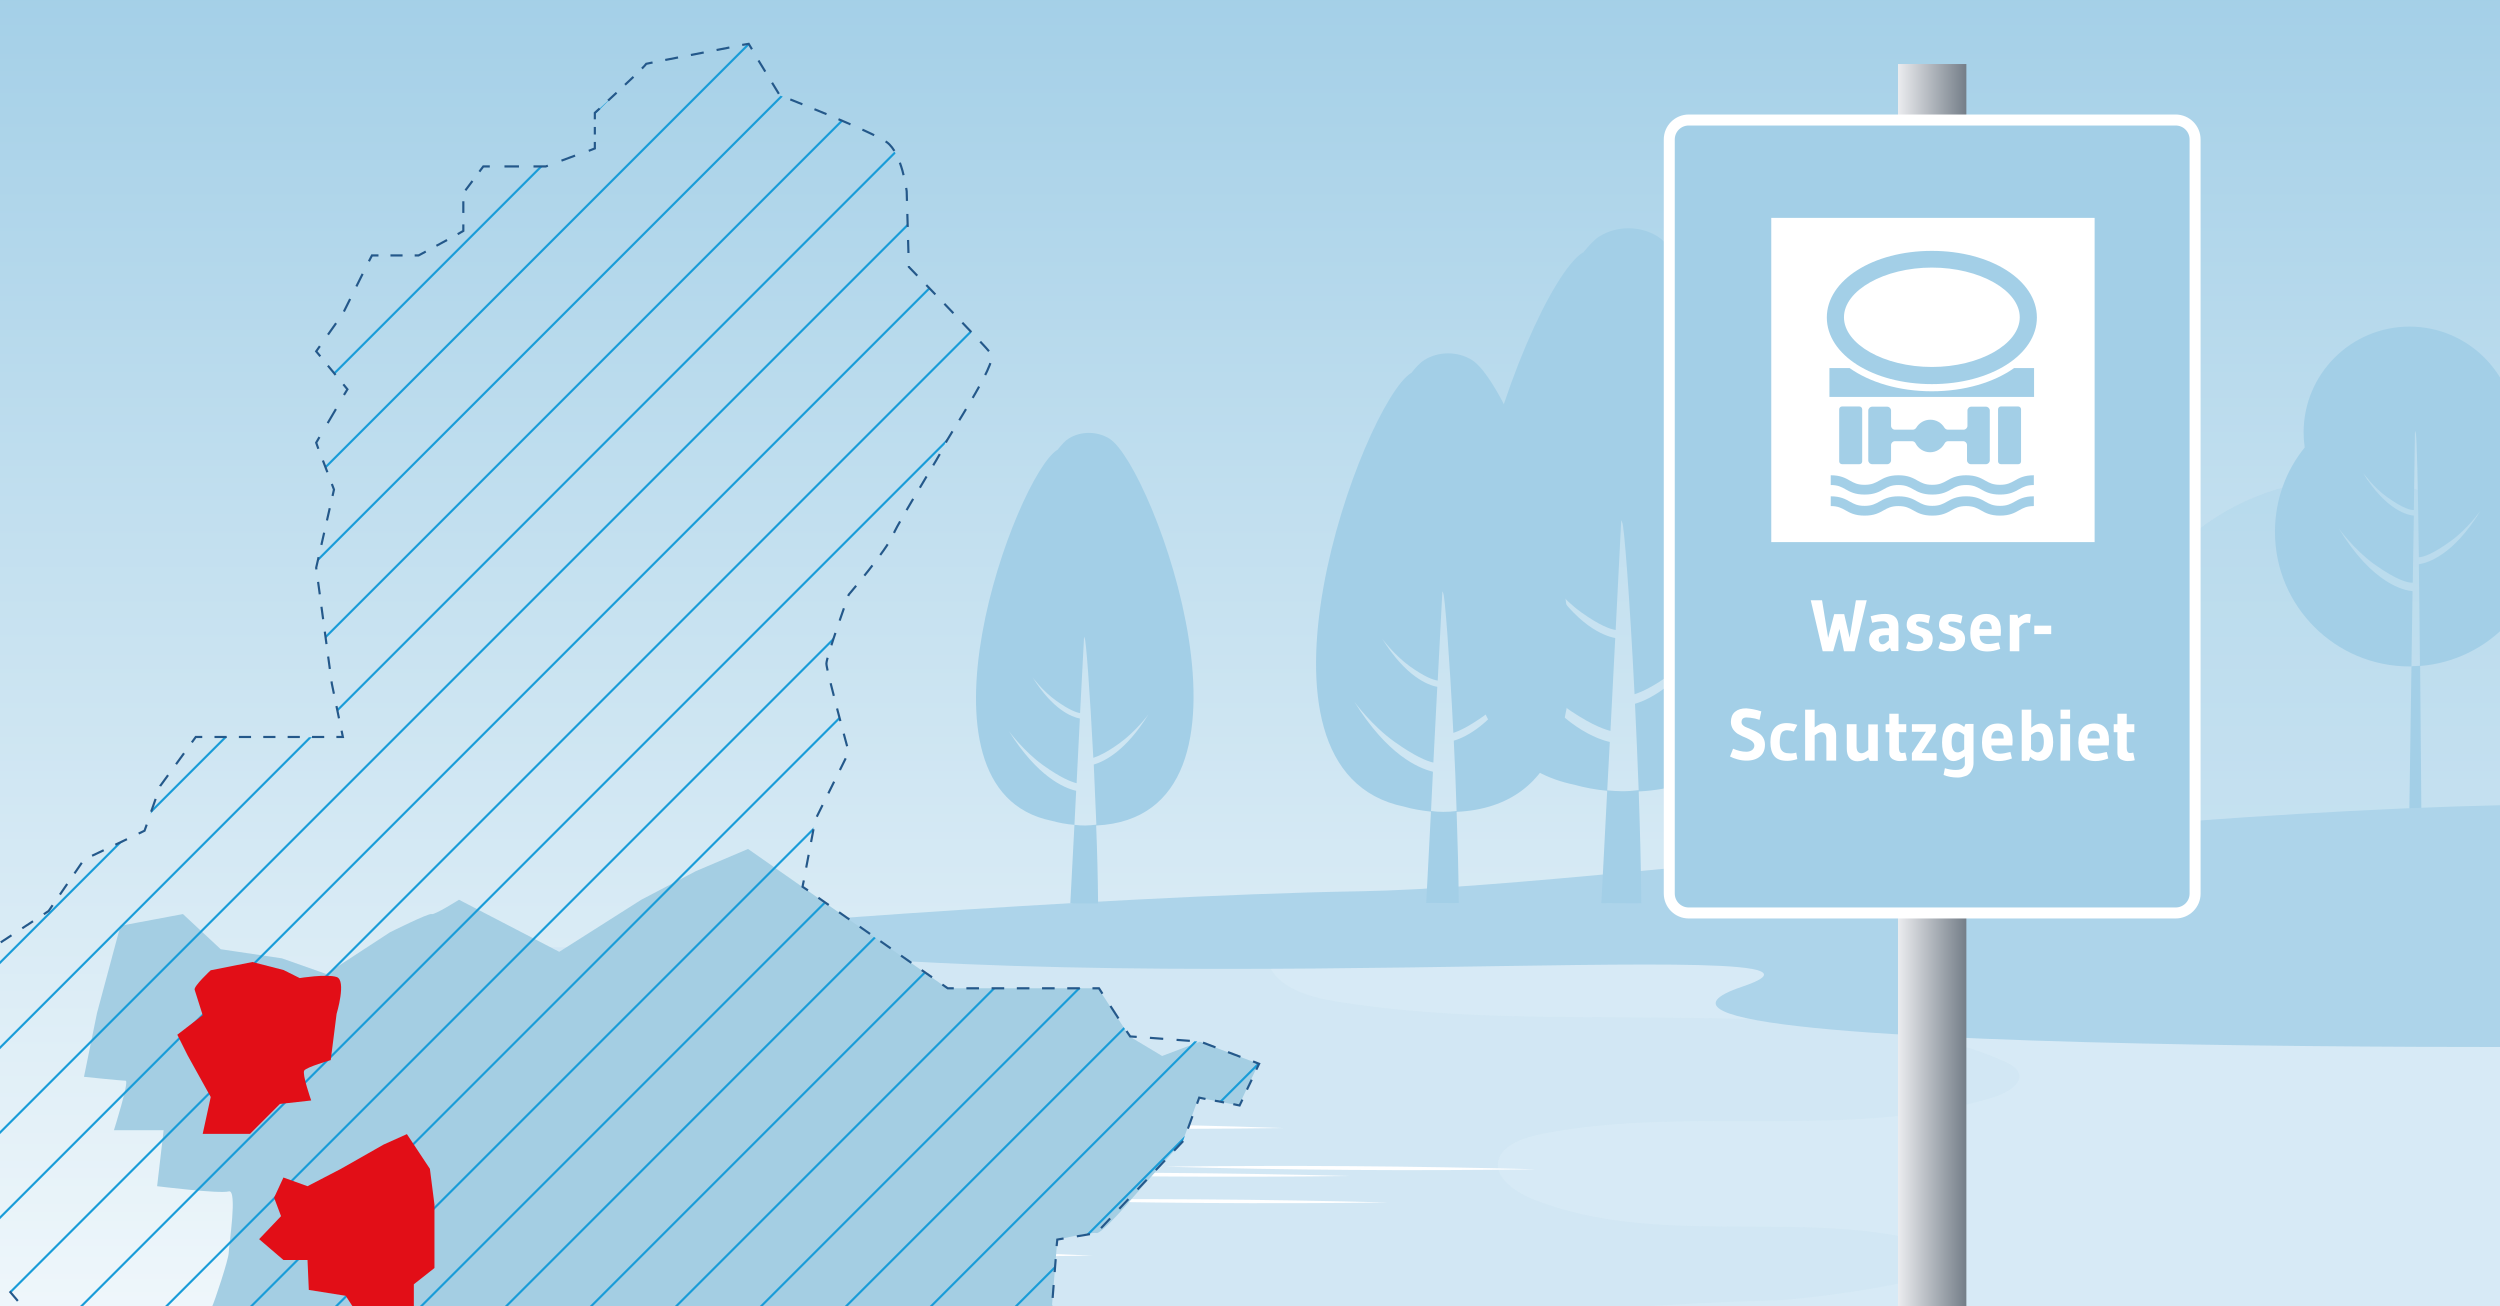 <?xml version="1.0" encoding="utf-8"?>
<!-- Generator: Adobe Illustrator 26.0.1, SVG Export Plug-In . SVG Version: 6.00 Build 0)  -->
<svg version="1.1" id="Ebene_1" xmlns="http://www.w3.org/2000/svg" xmlns:xlink="http://www.w3.org/1999/xlink" x="0px" y="0px"
	 viewBox="0 0 1152 602" style="enable-background:new 0 0 1152 602;" xml:space="preserve">
<rect x="0" y="0" width="1152" height="602" fill="#333333" stroke="none"/>
<style type="text/css">
	.st0{clip-path:url(#SVGID_00000063597072079678684310000008461845655037412516_);}
	.st1{fill:url(#Rechteck_895_00000112608041239481604790000008093466445920257433_);}
	.st2{opacity:0.3;fill:#A3CFE7;}
	.st3{fill:#A3CFE7;}
	.st4{fill:#D2E7F4;}
	.st5{opacity:0.6;fill:#DBECF6;}
	.st6{fill:#FFFFFF;}
	.st7{fill:#ADD4EA;}
	.st8{fill:url(#SVGID_00000090985369808437913020000009806276208272466304_);}
	.st9{fill:#A3CFE7;stroke:#FFFFFF;stroke-width:5.065;stroke-miterlimit:10;}
	.st10{fill:#A4CEE3;}
	.st11{clip-path:url(#SVGID_00000129173567883659248280000011502495878103335077_);}
	.st12{fill:none;stroke:#199CD8;stroke-miterlimit:10;}
	.st13{fill:none;stroke:#24588A;stroke-miterlimit:10;}
	.st14{fill:none;stroke:#24588A;stroke-miterlimit:10;stroke-dasharray:5.342,5.342;}
	.st15{fill:none;stroke:#24588A;stroke-miterlimit:10;stroke-dasharray:3.479,3.479;}
	.st16{fill:none;stroke:#24588A;stroke-miterlimit:10;stroke-dasharray:6.688,6.688;}
	.st17{fill:none;stroke:#24588A;stroke-miterlimit:10;stroke-dasharray:5.375,5.375;}
	.st18{fill:none;stroke:#24588A;stroke-miterlimit:10;stroke-dasharray:5.575,5.575;}
	.st19{fill:none;stroke:#24588A;stroke-miterlimit:10;stroke-dasharray:6.463,6.463;}
	.st20{fill:none;stroke:#24588A;stroke-miterlimit:10;stroke-dasharray:5.541,5.541;}
	.st21{fill:none;stroke:#24588A;stroke-miterlimit:10;stroke-dasharray:7.514,7.514;}
	.st22{fill:none;stroke:#24588A;stroke-miterlimit:10;stroke-dasharray:5.785,5.785;}
	.st23{fill:none;stroke:#24588A;stroke-miterlimit:10;stroke-dasharray:5.618,5.618;}
	.st24{fill:none;stroke:#24588A;stroke-miterlimit:10;stroke-dasharray:6.245,6.245;}
	.st25{fill:none;stroke:#24588A;stroke-miterlimit:10;stroke-dasharray:5.927,5.927;}
	.st26{fill:none;stroke:#24588A;stroke-miterlimit:10;stroke-dasharray:5.821,5.821;}
	.st27{fill:none;stroke:#24588A;stroke-miterlimit:10;stroke-dasharray:6.049,6.049;}
	.st28{fill:none;stroke:#24588A;stroke-miterlimit:10;stroke-dasharray:5.978,5.978;}
	.st29{fill:none;stroke:#24588A;stroke-miterlimit:10;stroke-dasharray:6.129,6.129;}
	.st30{fill:none;stroke:#24588A;stroke-miterlimit:10;stroke-dasharray:4.318,4.318;}
	.st31{fill:none;stroke:#24588A;stroke-miterlimit:10;stroke-dasharray:5.072,5.072;}
	.st32{fill:none;stroke:#24588A;stroke-miterlimit:10;stroke-dasharray:6.154,6.154;}
	.st33{fill:none;stroke:#24588A;stroke-miterlimit:10;stroke-dasharray:6.825,6.825;}
	.st34{fill:none;stroke:#24588A;stroke-miterlimit:10;stroke-dasharray:5.81,5.81;}
	.st35{fill:none;stroke:#24588A;stroke-miterlimit:10;stroke-dasharray:6.003,6.003;}
	.st36{fill:none;stroke:#24588A;stroke-miterlimit:10;stroke-dasharray:6.022,6.022;}
	.st37{fill:#E20E17;}
</style>
<g>
	<defs>
		<rect id="SVGID_1_" width="1152" height="602"/>
	</defs>
	<clipPath id="SVGID_00000163067140255555596170000014822563394599351737_">
		<use xlink:href="#SVGID_1_"  style="overflow:visible;"/>
	</clipPath>
	<g style="clip-path:url(#SVGID_00000163067140255555596170000014822563394599351737_);">
		
			<linearGradient id="Rechteck_895_00000134969861208940633540000001628443513558633394_" gradientUnits="userSpaceOnUse" x1="946.01" y1="738.018" x2="946.01" y2="-11.982">
			<stop  offset="0" style="stop-color:#FFFFFF"/>
			<stop  offset="1" style="stop-color:#A3CFE7"/>
		</linearGradient>
		
			<rect id="Rechteck_895_00000016755008511756556190000014266564461321269929_" x="-14" y="-12" style="fill:url(#Rechteck_895_00000134969861208940633540000001628443513558633394_);" width="1920" height="750"/>
		<path class="st2" d="M1211.8,323.4c-6.7,0-13,1.2-19,3.3c-3-59-51.8-105.9-111.6-105.9c-59.2,0-107.6,46.1-111.5,104.3
			c-20.2,4.3-35.3,22.3-35.3,43.8c0,5.5,1,10.7,2.8,15.6h331.5c0.1-1.3,0.2-2.6,0.2-3.9C1269,349,1243.4,323.4,1211.8,323.4z"/>
		<g>
			<path class="st3" d="M1158.6,206.2c0.3-2.3,0.5-4.5,0.5-6.9c0-27-21.9-48.8-48.8-48.8c-27,0-48.8,21.9-48.8,48.8
				c0,2.3,0.2,4.6,0.5,6.9c-8.6,10.6-13.7,24.1-13.7,38.9c0,34.2,27.8,62,62,62c0.3,0,0.6,0,0.9,0l0.5-34.7
				c-3.7-0.3-18.3-3.1-34-28.9c0,0,7.1,9.8,16.1,16.3c11,7.9,16,8.8,18,8.7l0.5-30.9c-2.3-0.2-12.5-1.9-23.5-19.8
				c0,0,4.8,6.7,11.1,11.2c7.8,5.6,11.1,6.1,12.4,6l0.5-35.7c0-1.5,0.3,0,0.3,0c0.6,0,1.1,25.5,1.5,57.5c2.1-0.1,6.3-1.4,14.6-7.4
				c7.7-5.5,13.7-13.9,13.7-13.9c-12.6,20.6-24.3,23.9-28.3,24.5c0.2,15,0.4,31.3,0.5,46.9c32-2.5,57.1-29.2,57.1-61.8
				C1172.3,230.3,1167.2,216.8,1158.6,206.2z"/>
			<path class="st3" d="M1111.2,307l-1.1,74.8c0,1.5,1.2,2.7,2.7,2.7h0.3c1.5,0,2.7-1.2,2.7-2.7c0,0-0.2-35.4-0.6-75
				C1113.9,306.9,1112.5,306.9,1111.2,307z"/>
		</g>
		
			<rect x="233.2" y="436.5" transform="matrix(-1 -1.224647e-16 1.224647e-16 -1 1511.057 1107.521)" class="st4" width="1044.7" height="234.5"/>
		<path class="st5" d="M1346.3,430.4c0,0-735.3-10.7-736.6-10.7c-22.9-0.3-35.5,22-17,34.1c7.2,4.7,16.5,6.7,25.7,8.1
			c51.8,8.1,104.7,6.4,157.2,7.1c47.8,0.7,105,0.9,148,20.1c2.7,1.2,5.5,2.7,6.5,5c2.4,5.1-5.1,9.5-11.4,11.5
			c-65.1,20.1-139.3,3.7-207.2,16.7c-8.9,1.7-19.1,5.1-21,12.3c-2.1,8.1,7.8,14.9,17.2,18.5c56.3,21.7,120.7,4.2,178.6,18.9
			c55.3,14-54.6,26.9-67.5,27.2c-212.9,5.4-333.6,52.3-202,70.8c131.5,18.5,706.5,14.2,706.5,14.2L1346.3,430.4z"/>
		<g>
			<path class="st6" d="M591.3,519.8c-56.7-2-114-2.6-170.7-1.7C477.3,520.1,534.6,520.6,591.3,519.8L591.3,519.8z"/>
			<path class="st6" d="M707.7,538.8c-56.7-1.5-114-1.9-170.7-1.2C593.7,539.2,651,539.6,707.7,538.8L707.7,538.8z"/>
			<path class="st6" d="M622.1,541.9c-56.7-1.5-114-1.9-170.7-1.2C508,542.2,565.4,542.6,622.1,541.9L622.1,541.9z"/>
			<path class="st6" d="M639.6,554.1c-56.7-1.5-114-1.9-170.7-1.2C525.6,554.4,582.9,554.8,639.6,554.1L639.6,554.1z"/>
			<path class="st6" d="M416.8,513.9c-56.7-4.8-113.8-5.7-170.7-2.8C302.8,515.8,359.9,516.8,416.8,513.9L416.8,513.9z"/>
			<path class="st6" d="M390.5,537.1c-82.9-4.4-167.1-5.4-250.1-2.8C223.3,538.7,307.5,539.7,390.5,537.1L390.5,537.1z"/>
			<path class="st6" d="M259.8,603.7c-33.5-1-67-1.4-100.5-1.1C192.8,603.7,226.4,604,259.8,603.7L259.8,603.7z"/>
			<path class="st6" d="M461.8,647.9c-56.7-2.1-114-2.7-170.7-1.9C347.8,648.1,405.1,648.7,461.8,647.9L461.8,647.9z"/>
			<path class="st6" d="M376.2,652.9c-56.7-2.1-114-2.7-170.7-1.9C262.2,653.1,319.5,653.7,376.2,652.9L376.2,652.9z"/>
			<path class="st6" d="M393.8,672.8c-56.7-2.1-114-2.7-170.7-1.9C279.7,673,337.1,673.6,393.8,672.8L393.8,672.8z"/>
			<path class="st6" d="M503.5,578.6c-56.8-2.7-113.8-3.7-170.7-2.8C389.7,578.5,446.6,579.5,503.5,578.6L503.5,578.6z"/>
			<path class="st6" d="M248.9,470.1c-42.4-2-85.4-2.6-127.9-1.7C163.4,470.3,206.4,470.9,248.9,470.1L248.9,470.1z"/>
		</g>
		<g>
			<path class="st7" d="M1298.1,481.7c0,0-599.4,8-495.4-27c78.6-26.4-319.5,11-502.9-25c0,0,204.2-17,327.1-19
				c122.9-2,478.4-56.9,675-35"/>
		</g>
		<g>
			<path class="st3" d="M511.2,202.1c-5.7-3.5-13.2-3.5-18.8,0c-1.5,0.9-3.2,2.8-5.1,5.2c0,0-0.1,0-0.1,0
				c-18.9,11.8-72.4,156.6-2.7,170.9c3.3,0.9,6.8,1.6,10.6,1.9l0.8-15.7c-5.7-1.3-17.9-6.6-31-27.5c0,0,7,9.5,15.9,15.8
				c7.7,5.5,12.5,7.5,15.3,8.2l1.5-29.8c-3.7-0.7-12.4-4-21.8-19c0,0,4.8,6.5,10.9,10.8c5.9,4.2,9.2,5.4,11,5.7l1.8-34.5
				c0-1.4,0.3,0,0.3,0c0.6,0,2.4,24.4,4,55.1c2.5-0.8,6.2-2.5,11.9-6.6c7.6-5.4,13.5-13.4,13.5-13.4c-10.3,16.6-20,21.6-25.2,23.1
				c0.4,8.9,0.8,18.3,1.2,27.7c-1.7,0.2-3.4,0.4-5.2,0.4c-1.6,0-3.3-0.1-4.9-0.3l-1.9,36.2c1.5-0.1,11.3,0.1,12.8,0
				c-0.1-11.5-0.4-23.9-0.9-36.2c0,0.1,0,0.2,0,0.3C590.5,376.2,531.5,214.8,511.2,202.1z"/>
			<path class="st3" d="M678.3,165.9c-6.6-4.1-15.4-4.1-22,0c-1.7,1.1-3.8,3.2-6,6c0,0-0.1,0-0.1,0c-22,13.8-84.6,183-3.2,199.8
				c3.8,1.1,7.9,1.8,12.4,2.3l0.9-18.4c-6.7-1.6-21-7.7-36.2-32.2c0,0,8.1,11.1,18.6,18.5c9,6.4,14.6,8.8,17.8,9.5l1.8-34.9
				c-4.3-0.8-14.5-4.7-25.4-22.2c0,0,5.6,7.6,12.7,12.7c6.9,4.9,10.7,6.3,12.9,6.6l2.1-40.3c0-1.7,0.4,0,0.4,0
				c0.7,0,2.9,28.5,4.7,64.4c2.9-0.9,7.2-3,13.9-7.7c8.9-6.3,15.8-15.7,15.8-15.7c-12,19.3-23.4,25.2-29.5,27
				c0.5,10.4,1,21.4,1.3,32.4c-2,0.3-4,0.4-6.1,0.4c-1.9,0-3.8-0.1-5.7-0.4l-2.2,42.4c1.7-0.1,13.2,0.1,15,0
				c-0.1-13.5-0.5-28-1-42.4c0,0.1,0,0.2,0,0.4C771,369.3,702,180.7,678.3,165.9z"/>
			<path class="st3" d="M763.9,109c-8.1-5.1-18.9-5.1-27,0c-2.1,1.3-4.6,4-7.4,7.4c-0.1,0-0.1,0-0.2,0c-27,17-103.8,224.6-3.9,245.2
				c4.7,1.3,9.8,2.3,15.2,2.8l1.2-22.5c-8.2-1.9-25.8-9.5-44.4-39.5c0,0,10,13.6,22.8,22.7c11.1,7.9,17.9,10.7,21.9,11.7l2.2-42.8
				c-5.3-1-17.8-5.7-31.2-27.3c0,0,6.9,9.3,15.6,15.5c8.4,6,13.2,7.7,15.8,8.1l2.5-49.5c0-2.1,0.5,0,0.5,0c0.8,0,3.5,35,5.7,79.1
				c3.5-1.1,8.8-3.6,17-9.5c10.9-7.7,19.4-19.3,19.4-19.3c-14.8,23.7-28.7,31-36.2,33.2c0.6,12.8,1.2,26.3,1.7,39.8
				c-2.5,0.3-4.9,0.5-7.5,0.5c-2.4,0-4.7-0.2-7-0.4l-2.7,52c2.1-0.1,16.2,0.1,18.4,0c-0.1-16.6-0.6-34.3-1.2-52c0,0.2,0,0.3,0,0.5
				C877.7,358.7,793,127.2,763.9,109z"/>
		</g>
		<g>
			
				<linearGradient id="SVGID_00000071540161697330968870000011544699638705961883_" gradientUnits="userSpaceOnUse" x1="874.611" y1="331.103" x2="906.157" y2="331.103">
				<stop  offset="0" style="stop-color:#EBECEF"/>
				<stop  offset="1" style="stop-color:#747E88"/>
			</linearGradient>
			
				<rect x="874.6" y="29.5" style="fill:url(#SVGID_00000071540161697330968870000011544699638705961883_);" width="31.5" height="603.2"/>
			<g>
				<path class="st9" d="M1002.5,420.7H778.2c-5,0-9-4-9-9V64.3c0-5,4-9,9-9h224.3c5,0,9,4,9,9v347.5
					C1011.5,416.7,1007.5,420.7,1002.5,420.7z"/>
				<rect x="816.2" y="100.4" class="st6" width="149" height="149.4"/>
				<path class="st3" d="M890.2,115.6c-27.1,0-48.4,13.5-48.4,30.7s21.2,30.7,48.4,30.7c27.1,0,48.4-13.5,48.4-30.7
					S917.3,115.6,890.2,115.6z M890.2,169.1c-22,0-40.5-10.5-40.5-22.9s18.6-22.9,40.5-22.9c22,0,40.5,10.5,40.5,22.9
					S912.2,169.1,890.2,169.1z"/>
				<path class="st3" d="M890.2,180.3c-15.1,0-28.6-4.1-37.9-10.7H843v13.3h94.3v-13.3h-9.2C918.8,176.2,905.3,180.3,890.2,180.3z"
					/>
				<path class="st3" d="M856.8,213.9h-8c-0.7,0-1.3-0.6-1.3-1.3v-24c0-0.7,0.6-1.3,1.3-1.3h8c0.7,0,1.3,0.6,1.3,1.3v24
					C858.1,213.4,857.5,213.9,856.8,213.9z"/>
				<path class="st3" d="M930,213.9h-8c-0.7,0-1.3-0.6-1.3-1.3v-24c0-0.7,0.6-1.3,1.3-1.3h8c0.7,0,1.3,0.6,1.3,1.3v24
					C931.3,213.4,930.7,213.9,930,213.9z"/>
				<path class="st3" d="M906.6,189.2v7c0,1-0.8,1.8-1.8,1.8h-7.2c-0.6,0-1.2-0.3-1.6-0.9c-1.3-2.2-3.7-3.7-6.5-3.7
					c-2.8,0-5.2,1.5-6.5,3.7c-0.3,0.5-0.9,0.9-1.6,0.9h-8.2c-1,0-1.8-0.8-1.8-1.8v-7c0-1-0.8-1.8-1.8-1.8h-6.9c-1,0-1.8,0.8-1.8,1.8
					v22.9c0,1,0.8,1.8,1.8,1.8h6.9c1,0,1.8-0.8,1.8-1.8v-7c0-1,0.8-1.8,1.8-1.8h7.9c0.7,0,1.3,0.4,1.6,1c1.2,2.4,3.8,4.1,6.7,4.1
					c2.9,0,5.4-1.7,6.7-4.1c0.3-0.6,0.9-1,1.6-1h6.9c1,0,1.8,0.8,1.8,1.8v7c0,1,0.8,1.8,1.8,1.8h6.9c1,0,1.8-0.8,1.8-1.8v-22.9
					c0-1-0.8-1.8-1.8-1.8h-6.9C907.4,187.4,906.6,188.2,906.6,189.2z"/>
				<path class="st3" d="M921.6,227.9c-4.5,0-6.8-1.3-8.9-2.5c-1.8-1-3.4-1.9-6.7-1.9c-3.3,0-4.9,0.9-6.7,1.9
					c-2.1,1.2-4.4,2.5-8.9,2.5c-4.5,0-6.8-1.3-8.9-2.5c-1.8-1-3.4-1.9-6.7-1.9c-3.3,0-4.9,0.9-6.7,1.9c-2.1,1.2-4.4,2.5-8.9,2.5
					c-4.5,0-6.8-1.3-8.9-2.5c-1.8-1-3.4-1.9-6.7-1.9V219c4.5,0,6.8,1.3,8.9,2.5c1.8,1,3.4,1.9,6.7,1.9c3.3,0,4.9-0.9,6.7-1.9
					c2.1-1.2,4.4-2.5,8.9-2.5c4.5,0,6.8,1.3,8.9,2.5c1.8,1,3.4,1.9,6.7,1.9c3.3,0,4.9-0.9,6.7-1.9c2.1-1.2,4.4-2.5,8.9-2.5
					c4.5,0,6.8,1.3,8.9,2.5c1.8,1,3.4,1.9,6.7,1.9c3.3,0,4.9-0.9,6.7-1.9c2.1-1.2,4.4-2.5,8.9-2.5v4.5c-3.3,0-4.9,0.9-6.7,1.9
					C928.4,226.6,926.1,227.9,921.6,227.9z"/>
				<path class="st3" d="M921.6,237.6c-4.5,0-6.8-1.3-8.9-2.5c-1.8-1-3.4-1.9-6.7-1.9c-3.3,0-4.9,0.9-6.7,1.9
					c-2.1,1.2-4.4,2.5-8.9,2.5c-4.5,0-6.8-1.3-8.9-2.5c-1.8-1-3.4-1.9-6.7-1.9c-3.3,0-4.9,0.9-6.7,1.9c-2.1,1.2-4.4,2.5-8.9,2.5
					c-4.5,0-6.8-1.3-8.9-2.5c-1.8-1-3.4-1.9-6.7-1.9v-4.5c4.5,0,6.8,1.3,8.9,2.5c1.8,1,3.4,1.9,6.7,1.9c3.3,0,4.9-0.9,6.7-1.9
					c2.1-1.2,4.4-2.5,8.9-2.5c4.5,0,6.8,1.3,8.9,2.5c1.8,1,3.4,1.9,6.7,1.9c3.3,0,4.9-0.9,6.7-1.9c2.1-1.2,4.4-2.5,8.9-2.5
					c4.5,0,6.8,1.3,8.9,2.5c1.8,1,3.4,1.9,6.7,1.9c3.3,0,4.9-0.9,6.7-1.9c2.1-1.2,4.4-2.5,8.9-2.5v4.5c-3.3,0-4.9,0.9-6.7,1.9
					C928.4,236.3,926.1,237.6,921.6,237.6z"/>
				<g>
					<path class="st6" d="M860.2,276.6l-5.6,23.5h-4.9l-2.1-10.3l-2.9,10.3h-4.8l-5.5-23.5h5.2l2.8,17.3l2.8-10.9h4.6l2.5,10.9
						l2.9-17.3H860.2z"/>
					<path class="st6" d="M871.6,300.1l-0.7-1.7c-0.8,0.7-1.5,1.2-2.1,1.5c-0.6,0.3-1.3,0.4-2.2,0.4c-1.4,0-2.7-0.5-3.7-1.5
						c-1.1-1-1.6-2.3-1.6-4c0-1.7,0.6-3,1.9-3.9c1.3-1,3.3-1.4,5.9-1.4h1.4c0-1-0.2-1.7-0.7-2.3c-0.5-0.6-1.2-0.9-2.1-0.9
						c-1.6,0-3.3,0.2-5,0.7l-0.7-3c2.2-0.7,4.4-1.1,6.7-1.1c4.1,0,6.1,1.9,6.1,5.7v11.4H871.6z M870.4,292.7H869
						c-1.3,0-2.1,0.2-2.6,0.5s-0.7,0.8-0.7,1.5c0,0.6,0.2,1.2,0.5,1.6c0.3,0.4,0.8,0.6,1.3,0.6c0.8,0,1.7-0.6,2.9-1.8V292.7z"/>
					<path class="st6" d="M879.3,295.6c1.5,0.8,3,1.1,4.6,1.1s2.4-0.6,2.4-1.7c0-1.1-0.9-1.9-2.7-2.4c-0.8-0.2-1.5-0.4-2.3-0.7
						c-0.8-0.3-1.4-0.7-1.9-1.4c-0.5-0.6-0.8-1.5-0.8-2.5c0-1.6,0.5-2.9,1.5-3.8c1-0.9,2.4-1.3,4.2-1.3c1.8,0,3.5,0.3,5.1,0.9
						l-0.7,3.5c-1.5-0.6-2.9-0.9-4.3-0.9c-1,0-1.5,0.3-1.5,1c0,0.7,0.7,1.2,2,1.6c1.4,0.4,2.6,0.9,3.7,1.5c0.6,0.3,1,0.8,1.4,1.5
						c0.4,0.7,0.6,1.5,0.6,2.4c0,1.8-0.6,3.2-1.8,4.2c-1.2,1-2.8,1.5-4.9,1.5s-3.9-0.5-5.6-1.4L879.3,295.6z"/>
					<path class="st6" d="M894.2,295.6c1.5,0.8,3,1.1,4.6,1.1s2.4-0.6,2.4-1.7c0-1.1-0.9-1.9-2.7-2.4c-0.8-0.2-1.5-0.4-2.3-0.7
						c-0.8-0.3-1.4-0.7-1.9-1.4c-0.5-0.6-0.8-1.5-0.8-2.5c0-1.6,0.5-2.9,1.5-3.8c1-0.9,2.4-1.3,4.2-1.3c1.8,0,3.5,0.3,5.1,0.9
						l-0.7,3.5c-1.5-0.6-2.9-0.9-4.3-0.9c-1,0-1.5,0.3-1.5,1c0,0.7,0.7,1.2,2,1.6c1.4,0.4,2.6,0.9,3.7,1.5c0.6,0.3,1,0.8,1.4,1.5
						c0.4,0.7,0.6,1.5,0.6,2.4c0,1.8-0.6,3.2-1.8,4.2c-1.2,1-2.8,1.5-4.9,1.5s-3.9-0.5-5.6-1.4L894.2,295.6z"/>
					<path class="st6" d="M921.7,299c-2.1,0.8-4.1,1.2-5.9,1.2c-5.3,0-7.9-2.8-7.9-8.5c0-2.9,0.6-5.1,1.9-6.6
						c1.3-1.5,3.1-2.2,5.6-2.2c2,0,3.6,0.6,4.8,1.9c1.2,1.3,1.8,3.1,1.8,5.6c0,1,0,1.8-0.1,2.6h-9.7c0,1.3,0.4,2.3,1.1,2.9
						c0.7,0.6,1.7,0.9,2.9,0.9c1.2,0,2.8-0.3,4.8-0.8L921.7,299z M917.8,289.9v-0.2c0-1-0.2-1.9-0.7-2.5c-0.4-0.6-1.2-0.9-2.1-0.9
						c-1,0-1.7,0.3-2.2,1c-0.5,0.7-0.7,1.6-0.7,2.6H917.8z"/>
					<path class="st6" d="M930.5,288.9v11.2h-4.4v-16.8h3.5l0.4,1.6c0.9-0.7,1.6-1.2,2.3-1.5c0.6-0.3,1.1-0.5,1.6-0.5s0.8,0,0.9,0
						c0.2,0,0.3,0,0.4,0.1c0.1,0,0.3,0.1,0.6,0.1l-0.4,4c-0.4-0.1-1-0.2-1.6-0.2C932.7,286.9,931.6,287.6,930.5,288.9z"/>
					<path class="st6" d="M945.2,292.2h-7.8v-3.9h7.8V292.2z"/>
					<path class="st6" d="M811.6,327.8l-0.8,3.9l-2.1-0.6c-1.5-0.3-2.8-0.5-3.9-0.5c-1.5,0-2.3,0.7-2.3,2.2c0,0.6,0.3,1.1,0.8,1.5
						c0.5,0.5,1.2,0.8,2,1.1c0.8,0.3,1.7,0.7,2.6,1.1c0.9,0.4,1.8,0.9,2.6,1.4c0.8,0.5,1.5,1.2,2,2.1c0.5,0.9,0.8,1.9,0.8,3.1
						c0,2.3-0.7,4.1-2.2,5.4c-1.5,1.3-3.6,2-6.3,2c-1.4,0-2.8-0.2-4.2-0.6c-1.4-0.4-2.5-0.8-3.4-1.3l1.4-3.6
						c2.1,0.9,4.1,1.4,6.1,1.4c1.1,0,2-0.3,2.7-0.8c0.6-0.5,1-1.2,1-2s-0.4-1.5-1.1-2.1c-0.7-0.5-1.6-1-2.7-1.5
						c-1.1-0.4-2.1-0.9-3.2-1.5c-1.1-0.5-1.9-1.3-2.7-2.3c-0.7-1-1.1-2.2-1.1-3.5c0-2,0.6-3.6,1.9-4.7c1.3-1.1,3-1.6,5.2-1.6
						C806.9,326.6,809.2,327,811.6,327.8z"/>
					<path class="st6" d="M827.7,346.8l0.5,3c-1.9,0.6-3.5,0.8-4.6,0.8c-2.8,0-4.8-0.7-6-2.2c-1.2-1.5-1.8-3.6-1.8-6.4
						c0-2.8,0.6-5,1.9-6.5c1.3-1.5,3.1-2.3,5.6-2.3c1.4,0,3.1,0.3,4.9,0.8l-1.6,3.1c-1.2-0.4-2.3-0.6-3.1-0.6s-1.4,0.2-1.9,0.5
						c-0.5,0.3-0.8,0.8-1,1.3c-0.3,1-0.5,2.3-0.5,3.9c0,1.7,0.3,2.9,1,3.7c0.7,0.8,1.7,1.2,3,1.2
						C825.5,347.3,826.7,347.1,827.7,346.8z"/>
					<path class="st6" d="M846,350.5h-4.4v-10c0-0.9-0.2-1.7-0.5-2.2c-0.4-0.6-1-0.9-1.8-0.9c-0.9,0-1.9,0.5-3.1,1.5v11.6h-4.4V327
						h4.4v8.2c1-0.7,1.8-1.2,2.5-1.5c0.7-0.3,1.5-0.4,2.5-0.4c1.5,0,2.7,0.5,3.6,1.5c0.9,1,1.3,2.5,1.3,4.4V350.5z"/>
					<path class="st6" d="M851.1,333.7h4.4V344c0,0.9,0.2,1.7,0.5,2.2c0.4,0.6,1,0.9,1.8,0.9c0.8,0,1.9-0.5,3.1-1.5v-11.8h4.4v16.8
						h-3.7l-0.7-1.6c-1,0.7-1.8,1.2-2.5,1.4c-0.7,0.2-1.5,0.4-2.5,0.4c-1.5,0-2.7-0.5-3.6-1.5c-0.9-1-1.3-2.5-1.3-4.4V333.7z"/>
					<path class="st6" d="M870.6,346.9v-9.5h-1.7v-3.7h1.7v-4.8h4.3v4.8h3.5v3.7H875v7.3c0,1.5,0.5,2.3,1.4,2.3
						c0.5,0,1.1-0.1,1.6-0.2l0.7,3.5c-1,0.3-2.1,0.4-3.3,0.4c-1.2,0-2.2-0.3-3.3-0.9C871.1,349.2,870.6,348.2,870.6,346.9z"/>
					<path class="st6" d="M881,333.7h11v3.4l-6.5,9.9h6.9v3.5H881v-3.4l6.5-9.9H881V333.7z"/>
					<path class="st6" d="M905.4,351.8v-3.3c-1.9,1.4-3.6,2.2-5.2,2.2c-1.5,0-2.8-0.7-3.8-2.2c-1-1.4-1.5-3.6-1.5-6.4
						c0-2.8,0.6-5,1.7-6.5c1.1-1.5,2.6-2.3,4.5-2.3c1.3,0,2.6,0.6,4,1.7l0.6-1.4h3.7v17.9c0,1.1-0.2,2.1-0.6,3
						c-0.4,0.9-0.8,1.5-1.3,2s-1.1,0.9-1.8,1.1c-1.1,0.4-2.3,0.7-3.5,0.7c-2.5,0-4.7-0.4-6.6-1.2l0.6-3.1c1.7,0.5,3.4,0.8,5,0.8
						c2,0,3.2-0.5,3.7-1.4C905.3,353.1,905.4,352.5,905.4,351.8z M905.1,345.3v-6.7c-1.2-1-2.2-1.5-3.1-1.5c-0.9,0-1.5,0.4-2,1.2
						c-0.5,0.8-0.7,2.1-0.7,3.7c0,3.1,0.9,4.7,2.6,4.7C902.8,346.8,903.9,346.3,905.1,345.3z"/>
					<path class="st6" d="M927.1,349.5c-2.1,0.8-4.1,1.2-5.9,1.2c-5.3,0-7.9-2.8-7.9-8.5c0-2.9,0.6-5.1,1.9-6.6
						c1.3-1.5,3.1-2.2,5.6-2.2c2,0,3.6,0.6,4.8,1.9c1.2,1.3,1.8,3.1,1.8,5.6c0,1,0,1.8-0.1,2.6h-9.7c0,1.3,0.4,2.3,1.1,2.9
						c0.7,0.6,1.7,0.9,2.9,0.9c1.2,0,2.8-0.3,4.8-0.8L927.1,349.5z M923.3,340.3v-0.2c0-1-0.2-1.9-0.7-2.5c-0.4-0.6-1.2-0.9-2.1-0.9
						c-1,0-1.7,0.3-2.2,1c-0.5,0.7-0.7,1.6-0.7,2.6H923.3z"/>
					<path class="st6" d="M944.5,335.6c1,1.5,1.6,3.6,1.6,6.4c0,2.8-0.6,4.9-1.8,6.4c-1.2,1.5-2.7,2.2-4.6,2.2
						c-1.4,0-2.8-0.6-4.2-1.9l-0.6,1.9h-3.3V327h4.4v8.3c1.7-1.3,3.2-1.9,4.5-1.9C942.1,333.4,943.5,334.1,944.5,335.6z
						 M941.8,341.9c0-3.1-0.9-4.7-2.8-4.7c-0.9,0-1.9,0.5-3.1,1.5v6.5c1.2,1,2.2,1.5,3,1.5c0.8,0,1.5-0.4,2.1-1.2
						C941.5,344.8,941.8,343.5,941.8,341.9z"/>
					<path class="st6" d="M953.9,331.2h-4.4V327h4.4V331.2z M953.9,350.5h-4.4v-16.8h4.4V350.5z"/>
					<path class="st6" d="M971.5,349.5c-2.1,0.8-4.1,1.2-5.9,1.2c-5.3,0-7.9-2.8-7.9-8.5c0-2.9,0.6-5.1,1.9-6.6
						c1.3-1.5,3.1-2.2,5.6-2.2c2,0,3.6,0.6,4.8,1.9c1.2,1.3,1.8,3.1,1.8,5.6c0,1,0,1.8-0.1,2.6h-9.7c0,1.3,0.4,2.3,1.1,2.9
						c0.7,0.6,1.7,0.9,2.9,0.9c1.2,0,2.8-0.3,4.8-0.8L971.5,349.5z M967.6,340.3v-0.2c0-1-0.2-1.9-0.7-2.5c-0.4-0.6-1.2-0.9-2.1-0.9
						c-1,0-1.7,0.3-2.2,1c-0.5,0.7-0.7,1.6-0.7,2.6H967.6z"/>
					<path class="st6" d="M975.7,346.9v-9.5H974v-3.7h1.7v-4.8h4.3v4.8h3.5v3.7H980v7.3c0,1.5,0.5,2.3,1.4,2.3
						c0.5,0,1.1-0.1,1.6-0.2l0.7,3.5c-1,0.3-2.1,0.4-3.3,0.4c-1.2,0-2.2-0.3-3.3-0.9C976.2,349.2,975.7,348.2,975.7,346.9z"/>
				</g>
			</g>
		</g>
		<g>
			<path class="st10" d="M55.5,426.6l28.8-5.4l17.4,16.2l28.2,4.2l20.4,7.2l29.4-19.2c0,0,18-9,19.2-8.4c1.2,0.6,12.6-6.6,12.6-6.6
				l46.2,24l37.8-24l25.2-13.2l24-10.2l91.8,64.2h69.6l14.4,22.2l15,9l17.4-6.6l27,10.2l-9,19.2l-18.6-3.6l-7.2,19.8L516.6,558
				c0,0-9.6,10.8-11.4,10.2c-1.8-0.6-18,3-18,3l-2.4,30l7.2,16.2l-27,4.8l-28.8-13.8l-27,8.4l-54,2.4l-53.4,44.4H159.4l-6.6-14.4
				l-18-1.8l-10.2-12c0,0-8.4,1.2-10.2-3.6c-1.8-4.8-18-27-16.8-29.4c1.2-2.4,7.8-22.2,7.8-25.2c0-3,4.2-29.4,0-28.2
				c-4.2,1.2-33-2.4-33-2.4l3-25.8H52.5c0,0,7.2-22.8,5.4-22.8c-1.8,0-19.2-1.8-19.2-1.8l6-29.4L55.5,426.6z"/>
			<g>
				<defs>
					<path id="SVGID_00000097494356003167769410000012853747754235247549_" d="M297.7,29.4c-2.1,3.1-23.6,22.6-23.6,22.6v16.4
						l-22.6,8.2h-28.8L213.5,89v17.5l-20.5,11.3h-21.6L158,144.5l-12.3,17.5l14.4,17.5L145.7,204l8.2,21.6l-8.2,36l7.2,53.4
						l5.1,24.7H90.2l-16.4,22.6l-7.2,20.5l-27.8,13.4l-16.3,23.6l-29.8,19.5l-32.9,40.1l-15.4,26.7l16.4,52.4l22.6,27.7l20.5,8.2
						l23.6,27.7l25.7,41.5h248.4l53.4-44.4l54-2.4l27-8.4l28.8,13.8l27-4.8l-7.2-16.2l2.4-30l18-3l40.2-42.6l7.2-19.8l18.6,3.6
						l9-19.2l-27-10.2l-32.4-2.4l-14.4-22.2h-69.6l-66.9-46.8l5.9-30.9l15.4-31.1c0,0-10.3-37.7-10.3-40.8
						c0-3.1,10.3-31.8,10.3-31.8s17.5-20.5,20.5-27.7c3.1-7.2,22.6-38,23.6-41.1s24.7-38,21.6-42.1s-38-40.1-38-40.1l-1-34.9
						c0,0-2.1-17.5-9.2-22.6s-49.3-21.6-49.3-21.6L345,20.2L297.7,29.4z"/>
				</defs>
				<clipPath id="SVGID_00000080927066444100227210000009394606947968702639_">
					<use xlink:href="#SVGID_00000097494356003167769410000012853747754235247549_"  style="overflow:visible;"/>
				</clipPath>
				<g style="clip-path:url(#SVGID_00000080927066444100227210000009394606947968702639_);">
					<line class="st12" x1="-258.3" y1="545.3" x2="388.3" y2="-101.4"/>
					<line class="st12" x1="-238.8" y1="564.9" x2="407.9" y2="-81.8"/>
					<line class="st12" x1="-219.2" y1="584.5" x2="427.5" y2="-62.2"/>
					<line class="st12" x1="-199.6" y1="604" x2="447.1" y2="-42.6"/>
					<line class="st12" x1="-180" y1="623.6" x2="466.6" y2="-23"/>
					<line class="st12" x1="-160.4" y1="643.2" x2="486.2" y2="-3.5"/>
					<line class="st12" x1="-140.9" y1="662.8" x2="505.8" y2="16.1"/>
					<line class="st12" x1="-121.3" y1="682.4" x2="525.4" y2="35.7"/>
					<line class="st12" x1="-101.7" y1="701.9" x2="544.9" y2="55.3"/>
					<line class="st12" x1="-82.1" y1="721.5" x2="564.5" y2="74.9"/>
					<line class="st12" x1="-62.5" y1="741.1" x2="584.1" y2="94.4"/>
					<line class="st12" x1="-43" y1="760.7" x2="603.7" y2="114"/>
					<line class="st12" x1="-23.4" y1="780.2" x2="623.3" y2="133.6"/>
					<line class="st12" x1="-3.8" y1="799.8" x2="642.8" y2="153.2"/>
					<line class="st12" x1="15.8" y1="819.4" x2="662.4" y2="172.7"/>
					<line class="st12" x1="35.3" y1="839" x2="682" y2="192.3"/>
					<line class="st12" x1="54.9" y1="858.6" x2="701.6" y2="211.9"/>
					<line class="st12" x1="74.5" y1="878.1" x2="721.2" y2="231.5"/>
					<line class="st12" x1="94.1" y1="897.7" x2="740.7" y2="251.1"/>
					<line class="st12" x1="113.7" y1="917.3" x2="760.3" y2="270.6"/>
					<line class="st12" x1="133.2" y1="936.9" x2="779.9" y2="290.2"/>
					<line class="st12" x1="152.8" y1="956.5" x2="799.5" y2="309.8"/>
				</g>
			</g>
			<g>
				<g>
					<path class="st13" d="M300.7,28.8l-2.9,0.6c-0.3,0.4-1,1.2-2,2.2"/>
					<path class="st14" d="M291.9,35.4c-4.3,4.1-9.9,9.3-13.7,12.8"/>
					<path class="st13" d="M276.3,50c-1.4,1.3-2.2,2-2.2,2v3"/>
					<line class="st15" x1="274.1" y1="58.5" x2="274.1" y2="63.7"/>
					<polyline class="st13" points="274.1,65.4 274.1,68.4 271.3,69.5 					"/>
					<polyline class="st16" points="265,71.7 251.5,76.7 229.1,76.7 					"/>
					<polyline class="st13" points="225.7,76.7 222.7,76.7 220.9,79.1 					"/>
					<polyline class="st17" points="217.7,83.4 213.5,89 213.5,100.8 					"/>
					<polyline class="st13" points="213.5,103.4 213.5,106.4 210.9,107.9 					"/>
					<polyline class="st18" points="206,110.6 192.9,117.7 177.1,117.7 					"/>
					<polyline class="st13" points="174.4,117.7 171.4,117.7 170,120.4 					"/>
					<polyline class="st19" points="167.1,126.2 158,144.5 149.3,156.8 					"/>
					<polyline class="st13" points="147.4,159.5 145.7,161.9 147.6,164.2 					"/>
					<line class="st20" x1="151.1" y1="168.5" x2="156.4" y2="174.9"/>
					<polyline class="st13" points="158.2,177.1 160.1,179.4 158.5,182 					"/>
					<line class="st21" x1="154.8" y1="188.5" x2="149.1" y2="198.2"/>
					<polyline class="st13" points="147.2,201.4 145.7,204 146.7,206.8 					"/>
					<polyline class="st22" points="148.8,212.2 153.9,225.6 145.7,261.6 152.9,315 156.8,333.9 					"/>
					<polyline class="st13" points="157.4,336.7 158,339.6 155,339.6 					"/>
					<line class="st23" x1="149.4" y1="339.6" x2="96" y2="339.6"/>
					<polyline class="st13" points="93.2,339.6 90.2,339.6 88.4,342.1 					"/>
					<polyline class="st24" points="84.8,347.1 73.8,362.2 68.6,377 					"/>
					<polyline class="st13" points="67.6,380 66.6,382.8 63.9,384.1 					"/>
					<polyline class="st25" points="58.5,386.7 38.7,396.1 22.4,419.8 -7.4,439.3 -40.3,479.4 -52.7,500.9 					"/>
					<polyline class="st13" points="-54.2,503.5 -55.7,506.1 -54.8,508.9 					"/>
					<polyline class="st26" points="-53,514.5 -39.2,558.5 -16.6,586.2 3.9,594.4 27.5,622.2 50.1,658.7 					"/>
					<polyline class="st13" points="51.6,661.1 53.2,663.7 56.2,663.7 					"/>
					<polyline class="st27" points="62.3,663.7 301.7,663.7 355.1,619.3 409.1,616.9 436.1,608.5 465,622.3 486,618.5 					"/>
					<polyline class="st13" points="489,618 492,617.5 490.7,614.7 					"/>
					<polyline class="st28" points="488.3,609.3 484.8,601.3 486.7,577.2 					"/>
					<polyline class="st13" points="486.9,574.2 487.2,571.2 490.1,570.7 					"/>
					<polyline class="st29" points="496.2,569.7 505.2,568.2 545.4,525.6 550.5,511.5 					"/>
					<polyline class="st13" points="551.6,508.6 552.6,505.8 555.5,506.4 					"/>
					<line class="st30" x1="559.8" y1="507.2" x2="566.1" y2="508.4"/>
					<polyline class="st13" points="568.3,508.8 571.2,509.4 572.5,506.7 					"/>
					<line class="st31" x1="574.6" y1="502.1" x2="577.9" y2="495.2"/>
					<polyline class="st13" points="578.9,492.9 580.2,490.2 577.4,489.1 					"/>
					<polyline class="st32" points="571.6,487 553.2,480 526.8,478 					"/>
					<polyline class="st13" points="523.8,477.8 520.8,477.6 519.1,475.1 					"/>
					<line class="st33" x1="515.4" y1="469.3" x2="509.9" y2="460.8"/>
					<polyline class="st13" points="508,457.9 506.4,455.4 503.4,455.4 					"/>
					<polyline class="st34" points="497.6,455.4 436.7,455.4 374.7,412 					"/>
					<polyline class="st13" points="372.3,410.3 369.8,408.6 370.4,405.7 					"/>
					<path class="st35" d="M371.5,399.8l4.2-22.1l15.4-31.1c0,0-10.3-37.7-10.3-40.8c0-3.1,10.3-31.8,10.3-31.8s17.5-20.5,20.5-27.7
						c3.1-7.2,22.6-38,23.6-41.1s24.7-38,21.6-42.1s-38-40.1-38-40.1l-1-34.9c0,0-2.1-17.5-9.2-22.6s-49.3-21.6-49.3-21.6
						l-11.3-18.5"/>
					<polyline class="st13" points="346.5,22.7 345,20.2 342,20.7 					"/>
					<line class="st36" x1="336.1" y1="21.9" x2="303.6" y2="28.2"/>
				</g>
			</g>
			<path class="st37" d="M97.1,447.1c0,0-8,7.4-7.4,9c0.5,1.6,3.7,11.7,3.7,11.7l-11.7,9l4.8,9.6l10.6,19.1l-3.7,17h21.8l13.8-13.8
				l14.4-1.6c0,0-4.3-12.2-3.2-13.8c1.1-1.6,12.2-4.8,12.2-4.8l2.7-21.3c0,0,4.7-15.5,0-17c-4.7-1.5-17,0.5-17,0.5l-7.4-3.7
				l-14.4-3.7L97.1,447.1z"/>
			<polygon class="st37" points="157.1,538.6 141.7,546.6 130.6,542.6 126.3,551.9 129.5,560.4 119.4,571 130.6,580.6 141.7,580.6 
				142.3,594.4 159.3,597.1 171,615.2 190.7,608.2 190.7,591.8 200.2,584.3 200.2,572.1 200.2,555.1 198.1,538.6 187.5,522.6 
				176.8,527.4 			"/>
		</g>
	</g>
</g>
</svg>
